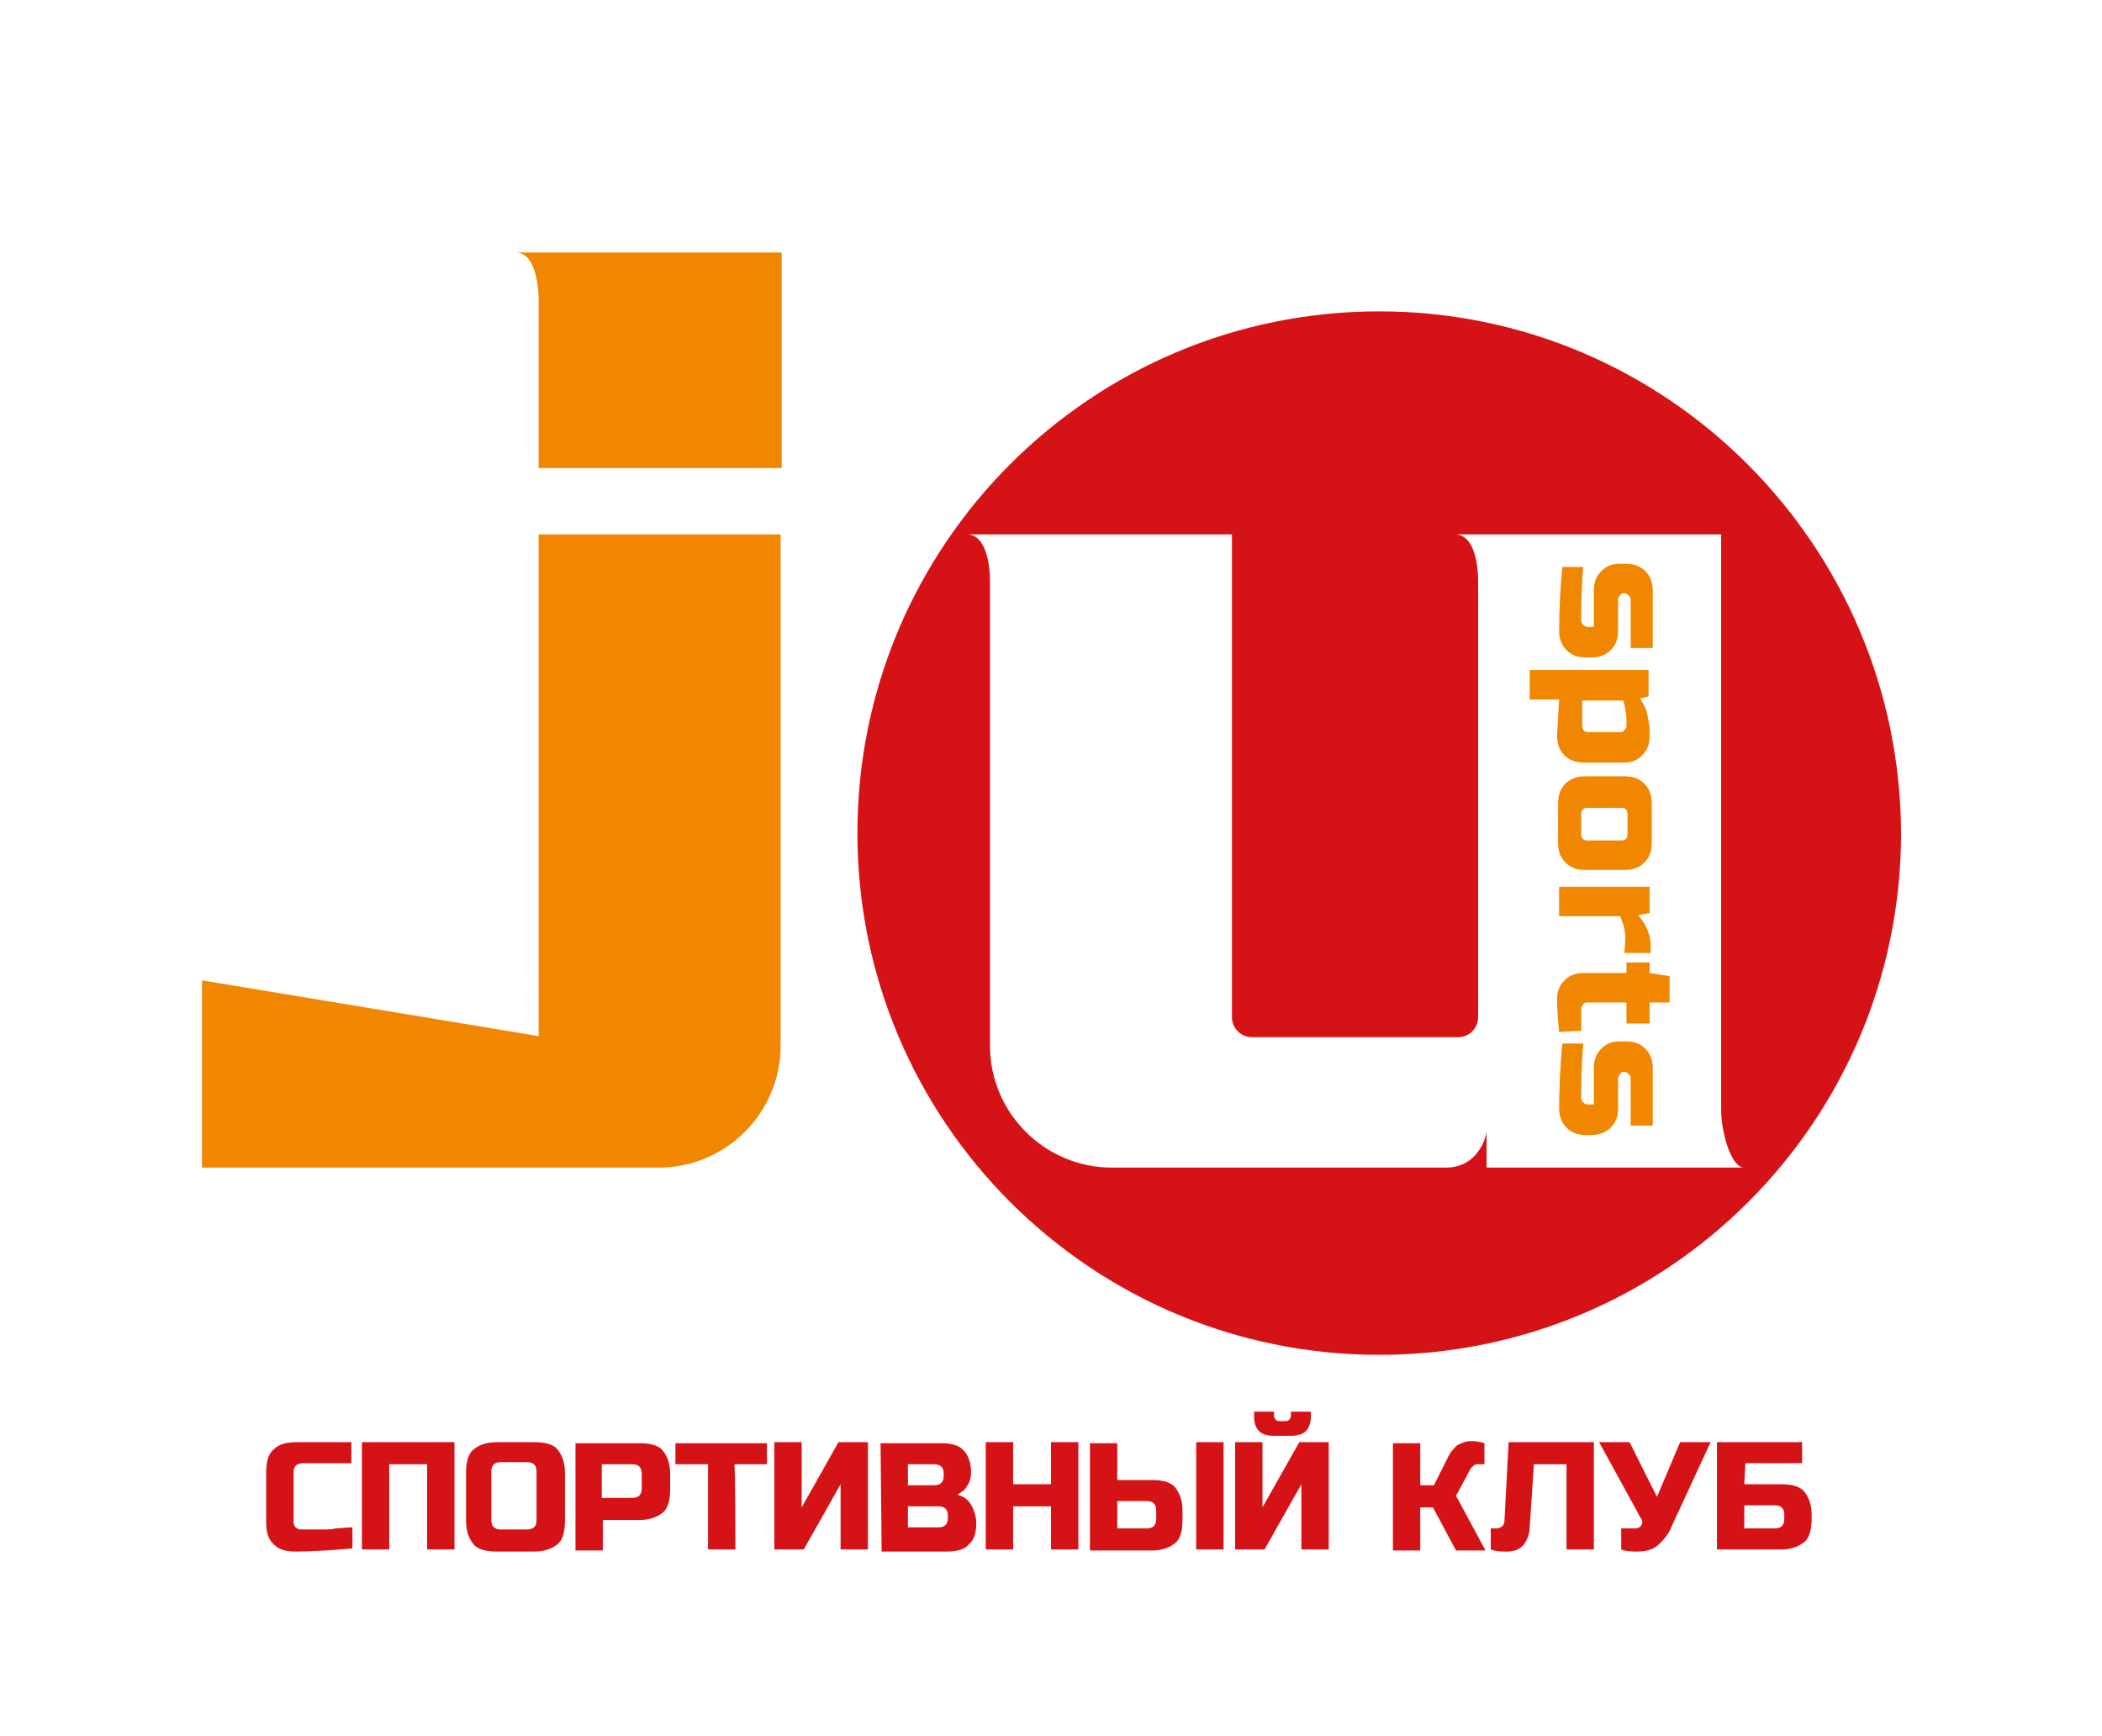 <?xml version="1.0" encoding="UTF-8"?> <!-- Generator: Adobe Illustrator 27.0.1, SVG Export Plug-In . SVG Version: 6.00 Build 0) --> <svg xmlns="http://www.w3.org/2000/svg" xmlns:xlink="http://www.w3.org/1999/xlink" id="Layer_1" x="0px" y="0px" viewBox="0 0 199.8 165" style="enable-background:new 0 0 199.8 165;" xml:space="preserve"> <style type="text/css"> .st0{fill:#F18700;} .st1{fill:#D51317;} </style> <g> <path class="st0" d="M19.2,111V93.2l32,5.3V50.8h23v48.6c0,6.4-5.2,11.6-11.6,11.6H19.2z"></path> <path class="st0" d="M49,24h25.3v20.5H51.2V29C51.2,29,51.4,24,49,24"></path> <path class="st1" d="M131.1,29.6c-27.4,0-49.6,22.2-49.6,49.6c0,27.4,22.2,49.6,49.6,49.6s49.6-22.2,49.6-49.6 C180.6,51.8,158.4,29.6,131.1,29.6 M141.3,111v-3.4c-0.1,0.7-0.9,3.4-3.9,3.4h-31.7c-6.4,0-11.6-5.2-11.6-11.6V71.3V55.8v-0.6 c0-1.3-0.3-4.4-2.2-4.4h2.2h23v20.5v25.4c0,1.1,0.9,1.9,1.9,1.9h19.6c1.1,0,1.9-0.9,1.9-1.9V71.3V55.8v-0.6c0-1.3-0.3-4.4-2.2-4.4 h2.2h23.1v20.5v34.3c0,1.9,0.9,5.4,2.2,5.4L141.3,111L141.3,111z"></path> <path class="st0" d="M150.5,53.8c-0.2,2.2-0.2,3.9-0.2,5.2c0,0.2,0.1,0.3,0.2,0.4c0.1,0.1,0.2,0.2,0.4,0.2h0.6v-3.5 c0-0.7,0.2-1.3,0.7-1.8s1-0.7,1.8-0.7h0.6c0.7,0,1.3,0.2,1.8,0.7c0.4,0.4,0.7,1,0.7,1.8v5.5h-2.1V57c0-0.2-0.1-0.3-0.2-0.4 c-0.1-0.1-0.2-0.2-0.4-0.2c-0.2,0-0.3,0-0.4,0.2c-0.1,0.1-0.2,0.2-0.2,0.4V60c0,0.7-0.2,1.3-0.7,1.8c-0.4,0.4-1,0.7-1.8,0.7h-0.6 c-0.7,0-1.3-0.2-1.8-0.7c-0.4-0.4-0.7-1-0.7-1.8c0-1.9,0.1-4,0.3-6.1H150.5z"></path> <path class="st0" d="M148.2,66.5h-2.8v-2.8h11.3v2.5l-0.8,0.2c0.3,0.5,0.6,1,0.7,1.6s0.2,1,0.2,1.4V70c0,0.7-0.2,1.3-0.7,1.8 s-1,0.7-1.8,0.7h-3.7c-0.8,0-1.4-0.2-1.9-0.7c-0.5-0.5-0.7-1.1-0.7-1.9L148.2,66.5L148.2,66.5z M154.6,68.5c0-0.6-0.1-1.2-0.3-1.9 h-3.9V69c0,0.4,0.2,0.6,0.6,0.6h3c0.2,0,0.3,0,0.4-0.2c0.1-0.1,0.2-0.2,0.2-0.4V68.5z"></path> <path class="st0" d="M150.7,82.7c-0.8,0-1.4-0.2-1.9-0.7c-0.5-0.5-0.7-1.1-0.7-1.9v-3.7c0-0.8,0.2-1.4,0.7-1.9s1.1-0.7,1.9-0.7h3.7 c0.8,0,1.4,0.2,1.9,0.7c0.5,0.5,0.7,1.1,0.7,1.9v3.7c0,0.8-0.2,1.4-0.7,1.9s-1.1,0.7-1.9,0.7H150.7z M154.1,79.9 c0.4,0,0.6-0.2,0.6-0.6v-1.9c0-0.4-0.2-0.6-0.6-0.6h-3.2c-0.4,0-0.6,0.2-0.6,0.6v1.9c0,0.4,0.2,0.6,0.6,0.6H154.1z"></path> <path class="st0" d="M154.5,89.2c0-0.7-0.2-1.4-0.5-2.1h-5.8v-2.8h8.6v2.5l-1.1,0.2c0.8,0.9,1.2,1.9,1.2,2.9v0.7h-2.5L154.5,89.2 L154.5,89.2z"></path> <path class="st0" d="M148.2,98.1c-0.1-1-0.2-2.1-0.2-3.1c0-0.7,0.2-1.3,0.7-1.8c0.4-0.4,1-0.7,1.8-0.7h4.1v-1h2.2v1l1.9,0.3v2.5 h-1.9v2h-2.2v-2h-3.7c-0.2,0-0.3,0-0.4,0.2c-0.1,0.1-0.2,0.2-0.2,0.4v2.1L148.2,98.1L148.2,98.1z"></path> <path class="st0" d="M150.5,99.2c-0.2,2.2-0.2,3.9-0.2,5.2c0,0.2,0.1,0.3,0.2,0.4c0.1,0.1,0.2,0.2,0.4,0.2h0.6v-3.5 c0-0.7,0.2-1.3,0.7-1.8s1-0.7,1.8-0.7h0.6c0.7,0,1.3,0.2,1.8,0.7c0.4,0.4,0.7,1,0.7,1.8v5.5h-2.1v-4.5c0-0.2-0.1-0.3-0.2-0.4 c-0.1-0.1-0.2-0.2-0.4-0.2c-0.2,0-0.3,0-0.4,0.2s-0.2,0.2-0.2,0.4v2.9c0,0.7-0.2,1.3-0.7,1.8c-0.4,0.4-1,0.7-1.8,0.7h-0.6 c-0.7,0-1.3-0.2-1.8-0.7c-0.4-0.4-0.7-1-0.7-1.8c0-1.9,0.1-4,0.3-6.2L150.5,99.2L150.5,99.2z"></path> <g> <path class="st1" d="M33.5,147.2c-2.2,0.2-4,0.3-5.4,0.3c-1,0-1.6-0.2-2.1-0.7s-0.7-1.1-0.7-2.1v-4.7c0-1,0.2-1.8,0.7-2.2 c0.5-0.5,1.2-0.7,2.2-0.7h5.2v2h-4.6c-0.6,0-0.9,0.3-0.9,0.9v4.7c0,0.2,0.1,0.4,0.2,0.5c0.1,0.1,0.3,0.2,0.5,0.2s0.4,0,0.7,0 s0.5,0,0.8,0s0.5,0,0.8,0s0.6,0,1-0.1c0.4,0,1-0.1,1.6-0.1L33.5,147.2L33.5,147.2z"></path> <path class="st1" d="M43.2,147.3h-2.6v-8.1H37v8.1h-2.6v-10.2h8.8C43.2,137.2,43.2,147.3,43.2,147.3z"></path> <path class="st1" d="M53.7,144.6c0,1-0.2,1.8-0.7,2.2s-1.2,0.7-2.2,0.7h-3.6c-1,0-1.8-0.2-2.2-0.7s-0.7-1.2-0.7-2.2v-4.6 c0-1,0.2-1.8,0.7-2.2s1.2-0.7,2.2-0.7h3.6c1,0,1.8,0.2,2.2,0.7s0.7,1.2,0.7,2.2V144.6z M51,139.9c0-0.6-0.3-0.9-0.9-0.9h-2.5 c-0.6,0-0.9,0.3-0.9,0.9v4.6c0,0.6,0.3,0.9,0.9,0.9h2.5c0.6,0,0.9-0.3,0.9-0.9L51,139.9L51,139.9z"></path> <path class="st1" d="M54.7,137.2h6.1c1,0,1.8,0.2,2.2,0.7s0.7,1.2,0.7,2.2v1.5c0,1-0.2,1.8-0.7,2.2s-1.2,0.7-2.2,0.7h-3.5v2.9 h-2.6L54.7,137.2L54.7,137.2z M61,140.1c0-0.6-0.3-0.9-0.9-0.9h-2.9v3.2h2.9c0.6,0,0.9-0.3,0.9-0.9V140.1z"></path> <path class="st1" d="M69.9,147.3h-2.6v-8.1h-3.1v-2h8.7v2h-3.1C69.9,139.2,69.9,147.3,69.9,147.3z"></path> <path class="st1" d="M82.5,147.3h-2.6v-6.2l-3.5,6.2h-2.8v-10.2h2.6v6.2l3.5-6.2h2.8V147.3z"></path> <path class="st1" d="M83.7,137.2h5.8c0.9,0,1.7,0.2,2.1,0.7c0.4,0.4,0.7,1.1,0.7,2c0,0.6-0.1,1-0.4,1.4c-0.2,0.4-0.6,0.6-0.9,0.8 c0.8,0.2,1.3,0.7,1.6,1.6c0.1,0.3,0.2,0.7,0.2,1c0,1-0.2,1.7-0.7,2.1c-0.4,0.5-1.1,0.7-2.1,0.7h-6.2L83.7,137.2L83.7,137.2z M89.7,140.1c0-0.6-0.3-0.9-0.9-0.9h-2.5v2h2.5c0.6,0,0.9-0.3,0.9-0.9V140.1z M90.1,144.1c0-0.6-0.3-0.9-0.9-0.9h-2.9v2h2.9 c0.6,0,0.9-0.3,0.9-0.9V144.1z"></path> <path class="st1" d="M102.5,147.3h-2.6v-4.1h-3.6v4.1h-2.6v-10.2h2.6v4h3.6v-4h2.6V147.3z"></path> <path class="st1" d="M106.2,140.7h3.3c1,0,1.8,0.2,2.2,0.7s0.7,1.2,0.7,2.2v0.9c0,1-0.2,1.8-0.7,2.2s-1.2,0.7-2.2,0.7h-5.9v-10.2 h2.6V140.7z M109.9,143.6c0-0.6-0.3-0.9-0.9-0.9h-2.8v2.6h2.8c0.6,0,0.9-0.3,0.9-0.9V143.6z M116.3,147.3h-2.6v-10.2h2.6V147.3z"></path> <path class="st1" d="M123.7,147.3v-6.2l-3.5,6.2h-2.8v-10.2h2.6v6.2l3.5-6.2h2.8v10.2H123.7z M121.1,136.5c-1.3,0-1.9-0.6-1.9-1.9 v-0.4h1.9v0.4c0,0.2,0.1,0.3,0.2,0.4c0.1,0.1,0.2,0.1,0.4,0.1h0.4c0.2,0,0.3,0,0.4-0.1c0.1-0.1,0.2-0.2,0.2-0.4v-0.4h1.9v0.4 c0,1.3-0.6,1.9-1.9,1.9H121.1z"></path> <path class="st1" d="M139.8,137c0.2,0,0.7,0,1.3,0.2v2h-0.6c-0.1,0-0.3,0-0.4,0.1c-0.1,0.1-0.2,0.2-0.3,0.3l-1.4,2.6l2.8,5.2h-2.8 l-2.2-4.1H135v4.1h-2.6v-10.2h2.6v4h1.3l1.4-2.8c0.2-0.4,0.5-0.7,0.8-1C138.9,137.2,139.3,137,139.8,137z"></path> <path class="st1" d="M144.8,146.9c-0.4,0.4-0.9,0.6-1.5,0.6s-1.1,0-1.6-0.2v-2h0.6c0.2,0,0.3-0.1,0.5-0.2c0.1-0.1,0.2-0.3,0.2-0.5 l0.4-7.5h8.1v10.2h-2.6v-8.1h-3.1l-0.4,6C145.4,145.9,145.1,146.5,144.8,146.9z"></path> <path class="st1" d="M155.6,147.5c-0.5,0-1,0-1.5-0.2v-2h1.3c0.3,0,0.5-0.1,0.6-0.3c0.1-0.1,0.1-0.2,0.1-0.3s0-0.2-0.1-0.3l-4-7.3 h2.9l2.6,5.2l2.2-5.2h2.9l-3.7,8c-0.3,0.8-0.8,1.3-1.2,1.7C157.2,147.3,156.5,147.5,155.6,147.5z"></path> <path class="st1" d="M165.8,141.1h3.5c1,0,1.8,0.2,2.2,0.7s0.7,1.2,0.7,2.2v0.4c0,1-0.2,1.8-0.7,2.2s-1.2,0.7-2.2,0.7h-6.1v-10.2 h8.1v2h-5.4L165.8,141.1L165.8,141.1z M169.6,144c0-0.6-0.3-0.9-0.9-0.9h-2.9v2.2h2.9c0.6,0,0.9-0.3,0.9-0.9V144z"></path> </g> </g> </svg> 